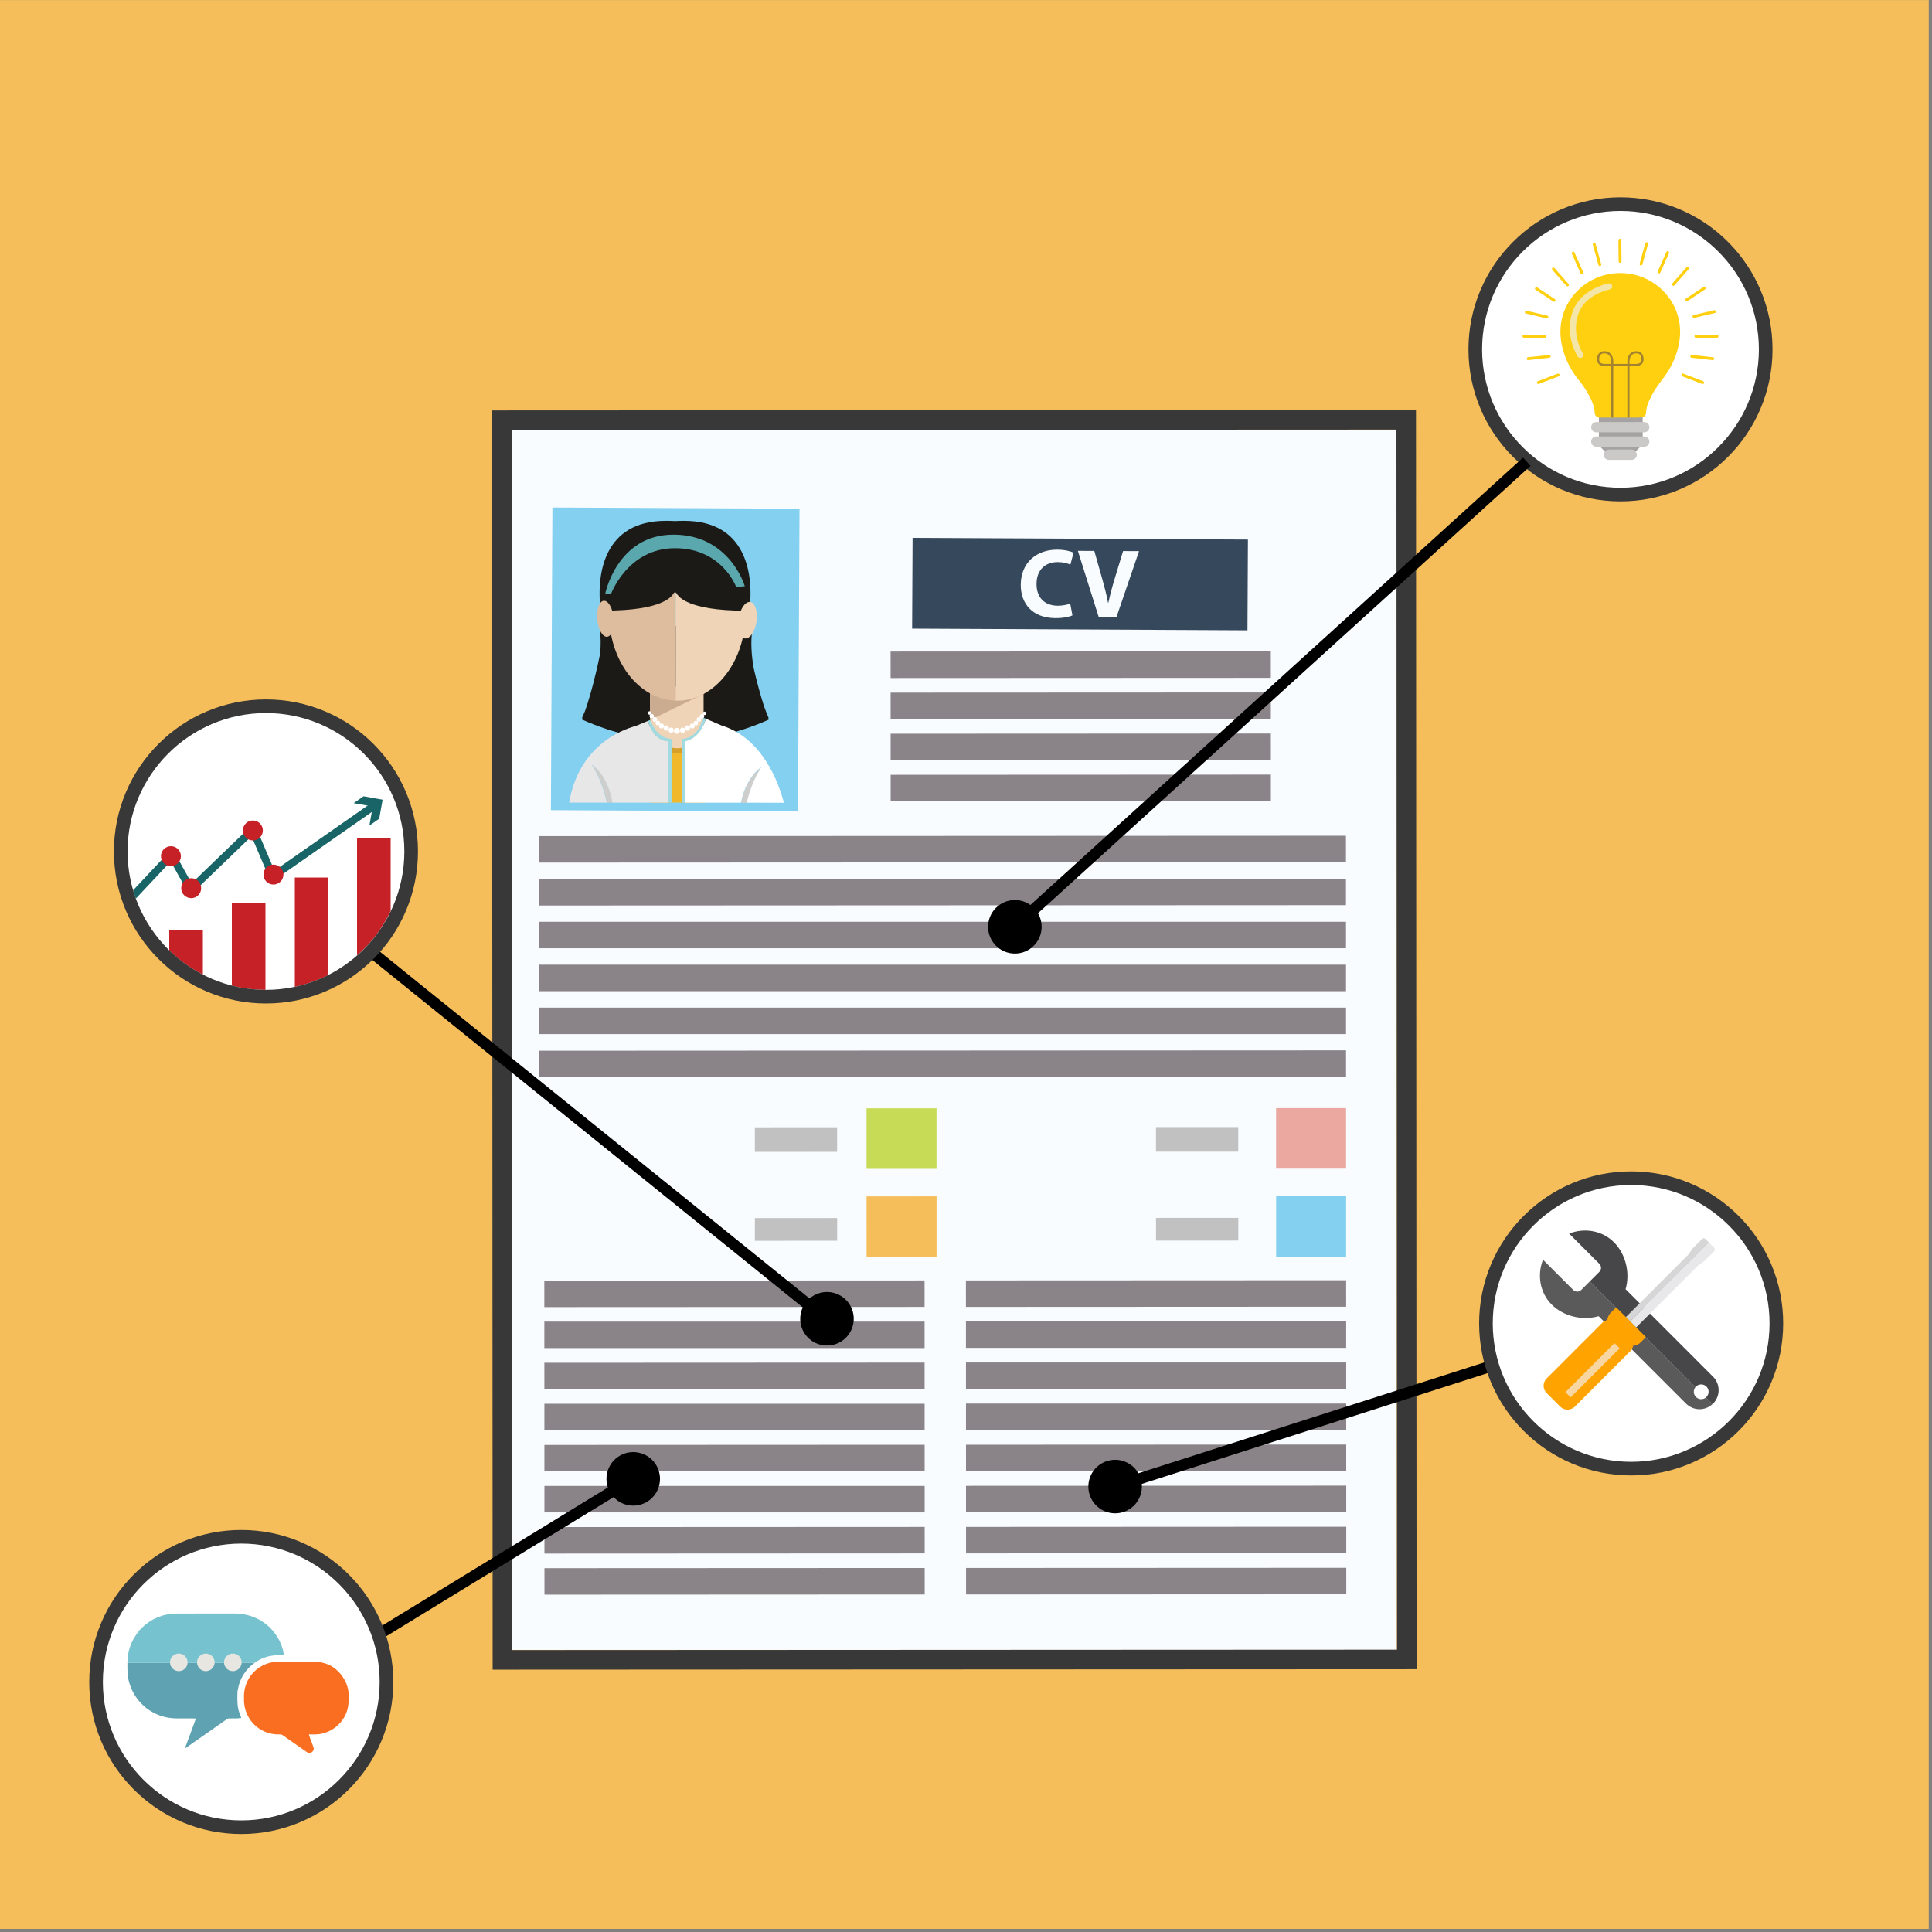 <?xml version="1.0" encoding="utf-8"?>
<!-- Generator: Adobe Illustrator 27.5.0, SVG Export Plug-In . SVG Version: 6.00 Build 0)  -->
<svg version="1.1" id="Layer_1" xmlns="http://www.w3.org/2000/svg" xmlns:xlink="http://www.w3.org/1999/xlink" x="0px" y="0px"
	 viewBox="0 0 5000 5000" style="enable-background:new 0 0 5000 5000;" xml:space="preserve">
<rect x="0" y="0" width="5000" height="5000" fill="#808080" stroke="none"/>
<g>
	<g>
		<rect y="0.206" style="fill:#F5BE5A;" width="4991.588" height="4991.794"/>
	</g>
</g>
<g>
	<g>
		<rect x="1324.793" y="1112.274" style="fill:#F9FCFF;" width="2289.945" height="3157.597"/>
		<path style="fill:#383838;" d="M3614.008,1111.742l1.46,3157.597l-2289.944,1.064l-1.46-3157.597L3614.008,1111.742
			 M3664.592,1061.11l-50.608,0.023l-2289.945,1.064l-50.607,0.023l0.023,50.609l1.461,3157.595l0.023,50.609l50.608-0.022
			l2289.945-1.063l50.608-0.025l-0.023-50.608l-1.46-3157.597L3664.592,1061.11L3664.592,1061.11z"/>
	</g>
	<g>
		<polygon style="fill:#8A8488;" points="2499.795,3382.271 3483.831,3381.811 3483.803,3313.281 2499.759,3313.73 		"/>
		<rect x="2499.819" y="3419.806" style="fill:#8A8488;" width="984.048" height="68.551"/>
		<rect x="2499.873" y="3526.123" style="fill:#8A8488;" width="984.043" height="68.541"/>
		<rect x="2499.924" y="3632.43" style="fill:#8A8488;" width="984.04" height="68.54"/>
		<polygon style="fill:#8A8488;" points="2499.984,3807.497 3484.014,3807.039 3483.999,3738.5 2499.955,3738.959 		"/>
		<polygon style="fill:#8A8488;" points="2500.037,3913.814 3484.082,3913.347 3484.045,3844.825 2499.999,3845.271 		"/>
		<polygon style="fill:#8A8488;" points="2500.089,4020.119 3484.129,4019.66 3484.094,3951.131 2500.063,3951.588 		"/>
		<polygon style="fill:#8A8488;" points="2500.13,4126.422 3484.177,4125.971 3484.14,4057.445 2500.104,4057.893 		"/>
	</g>
	<g>
		<polygon style="fill:#8A8488;" points="1408.71,3382.77 2392.778,3382.313 2392.752,3313.788 1408.685,3314.234 		"/>
		<rect x="1408.745" y="3420.318" style="fill:#8A8488;" width="984.07" height="68.541"/>
		<polygon style="fill:#8A8488;" points="1408.81,3595.404 2392.879,3594.938 2392.837,3526.402 1408.783,3526.854 		"/>
		<rect x="1408.843" y="3632.932" style="fill:#8A8488;" width="984.064" height="68.54"/>
		<polygon style="fill:#8A8488;" points="1408.905,3808.003 2392.977,3807.536 2392.945,3739.006 1408.877,3739.461 		"/>
		<rect x="1408.935" y="3845.556" style="fill:#8A8488;" width="984.077" height="68.525"/>
		<polygon style="fill:#8A8488;" points="1409.008,4020.622 2393.082,4020.169 2393.037,3951.65 1408.981,3952.095 		"/>
		<polygon style="fill:#8A8488;" points="1409.06,4126.934 2393.119,4126.467 2393.096,4057.936 1409.026,4058.396 		"/>
	</g>
	<rect x="3302.513" y="2867.798" style="fill:#EBA8A0;" width="181.111" height="156.656"/>
	<rect x="3302.618" y="3095.724" style="fill:#84D0F0;" width="181.117" height="156.657"/>
	<rect x="2242.586" y="2868.283" style="fill:#C8DB56;" width="181.14" height="156.659"/>
	<polygon style="fill:#F5BE5A;" points="2242.724,3252.907 2423.866,3252.825 2423.796,3096.178 2242.663,3096.255 	"/>
	<rect x="2991.629" y="2916.894" style="fill:#C1C1C1;" width="212.971" height="63.651"/>
	<polygon style="fill:#C1C1C1;" points="2991.746,3210.683 3204.713,3210.597 3204.695,3151.84 2991.725,3151.938 	"/>
	<polygon style="fill:#C1C1C1;" points="1953.49,2981.076 2166.486,2980.971 2166.458,2917.324 1953.471,2917.424 	"/>
	<polygon style="fill:#C1C1C1;" points="1953.602,3211.17 2166.594,3211.073 2166.564,3152.32 1953.577,3152.434 	"/>
	<polygon style="fill:#8A8488;" points="1395.77,2232.426 3483.302,2231.459 3483.272,2162.921 1395.729,2163.881 	"/>
	<polygon style="fill:#8A8488;" points="1395.82,2343.487 3483.355,2342.529 3483.315,2273.998 1395.789,2274.951 	"/>
	<rect x="1395.859" y="2385.548" style="fill:#8A8488;" width="2087.528" height="68.522"/>
	<rect x="1395.915" y="2496.609" style="fill:#8A8488;" width="2087.524" height="68.563"/>
	<rect x="1395.954" y="2607.68" style="fill:#8A8488;" width="2087.54" height="68.535"/>
	<polygon style="fill:#8A8488;" points="1396.022,2787.777 3483.558,2786.823 3483.528,2718.28 1395.99,2719.248 	"/>
	
		<rect x="1355.057" y="1386.246" transform="matrix(0.005 -1 1 0.005 32.702 3444.831)" style="fill:#84D0F0;" width="783.291" height="639.486"/>
	<polygon style="fill:#8A8488;" points="2304.84,1754.741 3288.872,1754.287 3288.857,1685.748 2304.811,1686.208 	"/>
	<polygon style="fill:#8A8488;" points="2304.893,1861.06 3288.936,1860.596 3288.902,1792.075 2304.852,1792.516 	"/>
	<polygon style="fill:#8A8488;" points="2304.941,1967.365 3288.986,1966.91 3288.95,1898.38 2304.917,1898.834 	"/>
	<polygon style="fill:#8A8488;" points="2304.984,2073.67 3289.033,2073.22 3288.997,2004.689 2304.959,2005.139 	"/>
	<g>
		
			<rect x="2677.119" y="1077.465" transform="matrix(0.005 -1 1 0.005 1269.7 4298.644)" style="fill:#36485C;" width="234.886" height="867.875"/>
		<g>
			<g>
				<path style="fill:#F9FCFF;" d="M2775.429,1592.507c-7.153,3.537-23.235,7.285-44.139,7.183
					c-59.402-0.287-89.813-37.406-89.577-86.346c0.283-58.638,42.248-91.065,94.256-90.814c20.141,0.097,35.418,4.249,42.275,7.85
					l-8.043,30.809c-7.891-3.349-18.837-6.463-32.609-6.529c-30.843-0.147-54.896,18.348-55.08,56.587
					c-0.162,34.414,20.123,56.18,54.795,56.352c11.729,0.051,24.74-2.43,32.41-5.458L2775.429,1592.507z"/>
				<path style="fill:#F9FCFF;" d="M2843.721,1597.682l-54.23-172.093l42.567,0.208l20.563,72.759
					c5.767,20.42,11.021,40.078,14.997,61.51l0.769,0.002c4.43-20.625,9.882-40.996,15.839-60.604l22.275-73.31l41.308,0.196
					l-58.703,171.55L2843.721,1597.682z"/>
			</g>
		</g>
	</g>
	<g>
		<g>
			<g>
				<path style="fill:#CECECD;" d="M1581.308,2057.852c-1.485-5.768-3.5-11.395-5.329-16.966
					c-2.224-5.438-4.383-10.808-6.904-15.796c-2.416-5.049-5.063-9.761-7.861-14.066c-2.539-4.434-5.621-8.24-8.25-11.807
					c-5.586-6.982-10.904-12.188-14.885-15.485c-4.034-3.287-6.584-4.763-6.584-4.763s1.73,2.41,4.384,6.702
					c1.31,2.173,2.863,4.795,4.554,7.833c1.765,2.979,3.392,6.597,5.432,10.288c1.743,3.896,3.816,7.947,5.674,12.43
					c2.023,4.38,3.71,9.204,5.658,14.07c2.007,4.847,3.344,10.16,5.285,15.293c1.391,5.351,3.249,10.626,4.56,16.084
					c1.206,5.278,2.792,10.454,3.799,15.705l14.493,0.011c-0.109-0.724-0.216-1.453-0.331-2.184
					C1584.277,2069.393,1582.553,2063.661,1581.308,2057.852z"/>
				<path style="fill:#CECECD;" d="M1939.945,2052.563c1.936-5.134,3.284-10.448,5.301-15.29c1.961-4.861,3.648-9.688,5.674-14.063
					c1.861-4.478,3.947-8.525,5.693-12.424c2.041-3.696,3.674-7.296,5.443-10.279c1.692-3.041,3.256-5.655,4.564-7.824
					c2.662-4.291,4.389-6.697,4.389-6.697s-2.548,1.471-6.59,4.752c-3.989,3.291-9.311,8.492-14.901,15.46
					c-2.629,3.57-5.726,7.372-8.271,11.803c-2.795,4.301-5.451,9.008-7.874,14.06c-2.523,4.983-4.69,10.345-6.927,15.787
					c-1.832,5.565-3.858,11.193-5.349,16.954c-0.942,4.374-2.157,8.699-3.013,13.044l14.943,0.008
					c0.779-3.058,1.616-6.118,2.324-9.211C1936.681,2063.182,1938.545,2057.914,1939.945,2052.563z"/>
				<g>
					<path style="fill:#1C1A16;" d="M1989.387,1858.567c0,0-5.282-11.789-12.221-31.023c-10.025-31.145-19.193-65.73-26.688-98.625
						c-5.73-32.88-8.27-68.067-3.352-100.476l-14.871-0.606c-0.011-0.113-0.023-0.23-0.038-0.345l-180.018-7.282l-4.294,0.168
						l-4.289-0.174l-180.027,7.05c-0.004,0.05-0.012,0.101-0.013,0.15l-11.496,0.192c3.135,20.864,3.044,42.894,0.913,64.733
						c-9.217,46.25-22.902,100.678-38.28,145.987c-5.103,12.574-8.591,19.937-8.591,19.937c0.421,0.197,0.841,0.382,1.261,0.578
						c-0.421,1.113-0.845,2.224-1.267,3.325c85.332,38.246,166.591,53.373,237.307,56.402c1.424-0.059,2.855-0.133,4.291-0.2
						c1.434,0.071,2.869,0.147,4.289,0.205c70.719-2.938,152.004-17.956,237.377-56.093c-0.419-1.099-0.841-2.209-1.262-3.326
						C1988.543,1858.951,1988.965,1858.762,1989.387,1858.567z"/>
				</g>
				<rect x="1682.375" y="1788.675" style="fill:#EFD4B7;" width="138.507" height="163.862"/>
				<polygon style="fill:#CCAC91;" points="1682.17,1863.736 1823.623,1794.425 1682.201,1762.006 				"/>
				<g>
					<path style="fill:#DEBC9E;" d="M1576.148,1587.277c-0.079,123.101,76.766,223.182,172.419,225.993l0.266-407.348
						C1654.824,1408.921,1576.232,1465.903,1576.148,1587.277z"/>
					<path style="fill:#EFD4B7;" d="M1756.861,1405.785c-2.682-0.003-5.357,0.057-8.028,0.138l-0.266,407.348
						c1.34,0.033,2.676,0.129,4.027,0.131c97.53,0.064,176.65-101.072,176.731-225.891
						C1929.406,1462.689,1854.396,1405.849,1756.861,1405.785z"/>
				</g>
				<g>
					<path style="fill:#313538;" d="M1546.826,1588.551c0-0.227,0.002-0.462,0.003-0.689
						C1546.814,1588.297,1546.826,1588.551,1546.826,1588.551z"/>
					<path style="fill:#313538;" d="M1945.457,1559.885c-0.433,8.361-1.109,15.291-1.701,20.274
						c1.782,2.963,2.066,6.496,2.104,7.962C1945.862,1579.018,1945.777,1569.557,1945.457,1559.885z"/>
					<path style="fill:#313538;" d="M1945.859,1588.121c0.001,0.229,0,0.461,0,0.694
						C1945.859,1588.814,1945.871,1588.557,1945.859,1588.121z"/>
					<path style="fill:#1C1A16;" d="M1770.556,1347.901c-8.11-0.003-15.926,0.196-23.446,0.589
						c-7.524-0.401-15.336-0.612-23.449-0.618c-163.946-0.107-174.689,142.031-171.586,204.008
						c0.41,8.185,1.064,14.965,1.637,19.845c0.637,5.407,1.174,8.471,1.174,8.471c13.52,0.15,26.072,0.009,37.743-0.377
						c67.291-2.242,104.939-12.73,125.983-23.489c15.377-7.856,21.896-15.858,24.639-20.893c1.236-1.147,2.484-2.32,3.74-3.513
						c1.251,1.194,2.494,2.368,3.732,3.52c2.737,5.032,9.247,13.046,24.609,20.922c21.031,10.787,58.666,21.325,125.955,23.65
						c11.669,0.402,24.22,0.562,37.742,0.428c0,0,0.54-3.062,1.187-8.466c0.576-4.876,1.237-11.662,1.657-19.847
						C1945.061,1490.163,1934.503,1348.009,1770.556,1347.901z"/>
				</g>
				<path style="fill:#EFD4B7;" d="M1911.521,1601.685c-3.813,26.05,3.465,48.705,16.249,50.59
					c12.795,1.898,26.25-17.69,30.056-43.749c3.817-26.044-3.468-48.698-16.252-50.591
					C1928.786,1556.047,1915.321,1575.628,1911.521,1601.685z"/>
				<path style="fill:#DEBC9E;" d="M1588.109,1599.344c2.464,25.717-5.061,47.491-16.794,48.622
					c-11.728,1.134-23.237-18.79-25.702-44.51c-2.457-25.723,5.067-47.494,16.799-48.632
					C1574.144,1553.697,1585.655,1573.623,1588.109,1599.344z"/>
			</g>
		</g>
		<g>
			<g>
				<g>
					<g>
						<g>
							<g>
								<g>
									<path style="fill:#5AA8AE;" d="M1566.256,1536.687c0,0,30.5-153.134,176.639-153.04
										c146.135,0.096,184.637,133.4,184.637,133.4l-22.218,2.32c0,0-36.179-100.565-158.352-100.644
										c-122.171-0.081-165.507,117.975-165.507,117.975L1566.256,1536.687z"/>
								</g>
							</g>
						</g>
					</g>
				</g>
			</g>
		</g>
		<path style="fill:#FFFFFF;" d="M1700.728,1861.824c-0.002,3.366-2.728,6.091-6.094,6.088c-3.362-0.004-6.088-2.732-6.087-6.096
			c0.005-3.363,2.731-6.088,6.094-6.086C1698.009,1855.733,1700.732,1858.461,1700.728,1861.824z"/>
		<path style="fill:#FFFFFF;" d="M1708.572,1871.143c-0.002,3.366-2.73,6.089-6.094,6.089c-3.364-0.002-6.092-2.732-6.091-6.096
			c0.006-3.366,2.731-6.087,6.099-6.085C1705.849,1865.054,1708.574,1867.78,1708.572,1871.143z"/>
		<path style="fill:#FFFFFF;" d="M1759.416,1891.432c-0.002,4.243-3.447,7.68-7.691,7.679c-4.243-0.006-7.684-3.445-7.68-7.693
			c0-4.243,3.447-7.68,7.689-7.683C1755.981,1883.74,1759.421,1887.187,1759.416,1891.432z"/>
		<path style="fill:#FFFFFF;" d="M1731.213,1884.142c-0.005,3.806-3.085,6.881-6.887,6.879c-3.803-0.002-6.881-3.083-6.881-6.886
			c0.004-3.804,3.088-6.886,6.893-6.88C1728.137,1877.255,1731.217,1880.343,1731.213,1884.142z"/>
		<path style="fill:#FFFFFF;" d="M1718.466,1878.855c-0.003,3.611-2.932,6.539-6.545,6.537c-3.615,0-6.54-2.934-6.536-6.546
			c0.005-3.613,2.93-6.536,6.547-6.534C1715.547,1872.318,1718.47,1875.246,1718.466,1878.855z"/>
		<path style="fill:#FFFFFF;" d="M1743.893,1889.793c0,3.798-3.083,6.88-6.887,6.879c-3.802-0.005-6.883-3.09-6.878-6.891
			c0.002-3.799,3.088-6.882,6.887-6.88C1740.818,1882.904,1743.895,1885.992,1743.893,1889.793z"/>
		<path style="fill:#FFFFFF;" d="M1692.439,1853.437c0.003,3.186-2.586,5.769-5.772,5.767c-3.187-0.005-5.769-2.588-5.766-5.776
			c0-3.182,2.587-5.763,5.772-5.763C1689.861,1847.667,1692.444,1850.254,1692.439,1853.437z"/>
		<path style="fill:#FFFFFF;" d="M1818.879,1846.132c-0.002,2.474,2.002,4.489,4.486,4.489c2.473,0,4.484-2.01,4.48-4.481
			c0.005-2.477-2.004-4.486-4.477-4.491C1820.889,1841.648,1818.882,1843.654,1818.879,1846.132z"/>
		<path style="fill:#FFFFFF;" d="M1802.812,1861.89c-0.002,3.364,2.723,6.094,6.087,6.096c3.364,0,6.092-2.724,6.095-6.084
			c0.002-3.365-2.724-6.096-6.086-6.096C1805.542,1855.801,1802.814,1858.524,1802.812,1861.89z"/>
		<path style="fill:#FFFFFF;" d="M1794.957,1871.2c-0.001,3.362,2.723,6.094,6.086,6.096c3.367,0,6.098-2.723,6.098-6.089
			c0.004-3.363-2.723-6.09-6.088-6.092C1797.688,1865.113,1794.959,1867.837,1794.957,1871.2z"/>
		<path style="fill:#FFFFFF;" d="M1772.299,1884.17c0,3.801,3.074,6.883,6.879,6.886c3.804,0.005,6.884-3.077,6.889-6.875
			c0.002-3.804-3.076-6.889-6.88-6.891C1775.385,1877.287,1772.301,1880.367,1772.299,1884.17z"/>
		<path style="fill:#FFFFFF;" d="M1785.054,1878.896c-0.006,3.616,2.922,6.543,6.536,6.547c3.615,0.004,6.542-2.923,6.543-6.534
			c0.002-3.612-2.921-6.542-6.539-6.544C1787.983,1872.363,1785.055,1875.287,1785.054,1878.896z"/>
		<path style="fill:#FFFFFF;" d="M1759.611,1889.803c-0.003,3.798,3.08,6.886,6.883,6.886c3.797,0.002,6.883-3.076,6.885-6.876
			c0-3.801-3.078-6.889-6.879-6.891C1762.697,1882.922,1759.613,1886.002,1759.611,1889.803z"/>
		<path style="fill:#FFFFFF;" d="M1811.111,1853.513c0,3.187,2.58,5.773,5.769,5.774c3.182,0,5.771-2.581,5.771-5.767
			c0.002-3.186-2.58-5.768-5.764-5.766C1813.7,1847.748,1811.111,1850.331,1811.111,1853.513z"/>
		<path style="fill:#FFFFFF;" d="M1676.573,1845.19c-0.001,2.474,2.007,4.484,4.483,4.484c2.477,0.002,4.484-2.008,4.484-4.478
			c0.001-2.482-2.002-4.487-4.479-4.49C1678.584,1840.704,1676.576,1842.71,1676.573,1845.19z"/>
		<rect x="1686.006" y="1948.344" style="fill:#F1B82B;" width="138.364" height="128.903"/>
		<g>
			<g>
				<path style="fill:#D59F29;" d="M1752.458,1936.499c-31.78-0.02-57.927-24.059-61.321-54.935
					c-0.25,2.257-0.391,4.538-0.394,6.859c-0.021,34.101,27.606,61.765,61.707,61.787c34.103,0.023,61.769-27.604,61.79-61.706
					c0-2.318-0.137-4.607-0.386-6.86C1810.424,1912.516,1784.246,1936.517,1752.458,1936.499z"/>
			</g>
		</g>
		<g>
			<path style="fill:#E8E7E7;" d="M1676.603,1865.767l-30.862,12.895c-40.66,11.005-147.689,53.422-172.924,198.401l97.527,0.063
				c-1.01-5.253-2.594-10.427-3.801-15.705c-1.31-5.46-3.166-10.732-4.563-16.082c-1.938-5.138-3.278-10.448-5.283-15.298
				c-1.945-4.862-3.637-9.688-5.654-14.069c-1.861-4.481-3.936-8.538-5.679-12.429c-2.038-3.696-3.666-7.313-5.429-10.288
				c-1.691-3.043-3.246-5.659-4.553-7.834c-2.656-4.29-4.385-6.695-4.385-6.695s2.545,1.47,6.584,4.76
				c3.975,3.297,9.3,8.501,14.881,15.482c2.627,3.57,5.716,7.372,8.252,11.805c2.801,4.308,5.445,9.02,7.863,14.074
				c2.518,4.987,4.679,10.351,6.905,15.792c1.825,5.569,3.842,11.203,5.328,16.97c1.247,5.804,2.972,11.54,3.694,17.345
				c0.111,0.729,0.219,1.459,0.33,2.183l90.802,0.061l38.593,0.025l12.037,0.01l1.881,0.002l0.104-158.593
				C1694.674,1917.004,1680.51,1878.941,1676.603,1865.767z"/>
			<path style="fill:#A1DAE1;" d="M1738.011,2076.721l0.109-164.126c-34.279-3.307-44.114-27.026-56.06-49.106l-5.458,2.279
				c3.907,13.174,18.071,51.237,51.649,52.873l-0.104,158.593h0.057l22.801,0.012l0.002-0.517L1738.011,2076.721z"/>
		</g>
		<g>
			<path style="fill:#A1DAE1;" d="M1826.605,1860.042l-5.532-2.381c-9.886,24.212-19.408,50.685-55.358,54.724l-0.105,164.351
				l-14.602-0.008l-0.002,0.517l22.679,0.017l0.103-158.59C1811.523,1909.797,1823.952,1870.441,1826.605,1860.042z"/>
			<path style="fill:#FFFFFF;" d="M1961.562,2000.019c-1.77,2.977-3.403,6.583-5.445,10.286c-1.747,3.889-3.831,7.935-5.697,12.426
				c-2.02,4.366-3.708,9.19-5.672,14.058c-2.015,4.836-3.361,10.156-5.301,15.287c-1.4,5.35-3.265,10.623-4.589,16.076
				c-0.711,3.087-1.546,6.154-2.326,9.215l96.078,0.061c-13.784-52.688-55.452-167.587-161.674-200.062l-40.33-17.322
				c-2.653,10.399-15.082,49.754-52.818,58.628l-0.103,158.59l4.987,0.005h4.433l9.817,0.007l34.664,0.024l90.004,0.054
				c0.855-4.341,2.074-8.667,3.011-13.043c1.491-5.763,3.519-11.389,5.35-16.95c2.229-5.437,4.403-10.808,6.926-15.79
				c2.423-5.05,5.081-9.756,7.877-14.059c2.542-4.436,5.642-8.225,8.268-11.798c5.591-6.971,10.913-12.171,14.902-15.465
				c4.037-3.274,6.589-4.75,6.589-4.75s-1.728,2.407-4.388,6.694C1964.816,1994.366,1963.251,1996.975,1961.562,2000.019z"/>
		</g>
	</g>
</g>
<g>
	<g>
		
			<ellipse transform="matrix(0.707 -0.707 0.707 0.707 589.016 3230.287)" style="fill:#FFFFFF;" cx="4193.81" cy="904.138" rx="375.806" ry="375.807"/>
		<path style="fill:#383838;" d="M4193.811,1297.58c-53.109,0-104.636-10.405-153.152-30.925
			c-46.853-19.818-88.927-48.183-125.055-84.31c-36.128-36.128-64.493-78.203-84.311-125.056
			c-20.521-48.516-30.926-100.044-30.926-153.15c0-53.107,10.405-104.634,30.926-153.151
			c19.817-46.853,48.183-88.927,84.311-125.055s78.202-64.494,125.055-84.31c48.517-20.521,100.043-30.926,153.152-30.926
			c53.104,0,104.633,10.405,153.15,30.926c46.852,19.816,88.926,48.183,125.054,84.31s64.493,78.202,84.311,125.055
			c20.522,48.517,30.927,100.044,30.927,153.151c0,53.106-10.404,104.634-30.927,153.15
			c-19.817,46.853-48.183,88.928-84.311,125.056c-36.128,36.127-78.202,64.492-125.054,84.31
			C4298.443,1287.175,4246.914,1297.58,4193.811,1297.58z M4193.811,545.967c-197.497,0-358.174,160.675-358.174,358.171
			c0,197.496,160.677,358.17,358.174,358.17c197.494,0,358.17-160.675,358.17-358.17
			C4551.98,706.642,4391.305,545.967,4193.811,545.967z"/>
	</g>
	<g>
		<g>
			<g>
				<polygon style="fill-rule:evenodd;clip-rule:evenodd;fill:#A4A2A2;" points="4251.266,1079.086 4137.91,1079.086 
					4137.91,1154.655 4139.564,1154.655 4154.699,1169.792 4178.832,1172.432 4178.832,1175.584 4193.244,1174.007 
					4207.652,1175.584 4207.652,1172.432 4231.785,1169.792 4246.926,1154.655 4251.266,1154.655 				"/>
				<g>
					<g>
						<path style="fill:#CAC9C7;" d="M4268.59,1105.575c0,7.392-5.989,13.384-13.384,13.384H4131.27
							c-7.385,0-13.375-5.992-13.375-13.384l0,0c0-7.383,5.99-13.372,13.375-13.372h123.937
							C4262.601,1092.203,4268.59,1098.191,4268.59,1105.575L4268.59,1105.575z"/>
						<path style="fill:#CAC9C7;" d="M4268.59,1142.872c0,7.39-5.989,13.378-13.384,13.378H4131.27
							c-7.385,0-13.375-5.988-13.375-13.378l0,0c0-7.391,5.99-13.377,13.375-13.377h123.937
							C4262.601,1129.495,4268.59,1135.481,4268.59,1142.872L4268.59,1142.872z"/>
						<path style="fill:#CAC9C7;" d="M4236.16,1176.913c0,7.386-5.99,13.375-13.382,13.375h-59.071
							c-7.393,0-13.383-5.988-13.383-13.375l0,0c0-7.396,5.99-13.383,13.383-13.383h59.071
							C4230.17,1163.529,4236.16,1169.517,4236.16,1176.913L4236.16,1176.913z"/>
					</g>
					<path style="fill:#FFD00F;" d="M4193.244,706.667c0,0,0,0-0.009,0c-85.425,0-154.916,68.188-154.916,152.006
						c0,43.041,18.192,90.228,48.641,126.237l1.28,1.677c3.969,5.051,38.8,50.222,38.8,81.736c0,5.81,4.028,10.665,9.45,12.01v0.38
						h23.561h3.77h3.869h21.552h4.003h6.279h15.236h3.877h18.506h5.031v-0.812l10.204-0.176c4.606-1.931,7.591-6.414,7.591-11.387
						c0-27.875,28.008-68.446,38.797-81.729c0.529-0.676,0.943-1.342,1.074-1.641l1.015-1.624
						c29.665-36.025,47.304-82.513,47.304-124.668C4348.158,774.854,4278.668,706.67,4193.244,706.667z"/>
				</g>
				<path style="fill:#A3832F;" d="M4253.543,929.494c0.027-1.361-0.049-9.852-5.518-15.543c-3.225-3.356-7.597-5.057-12.996-5.057
					c-7.092,0-12.75,2.294-16.822,6.811c-7.748,8.611-6.781,22.289-6.623,24.001v2.099h-16.307h-3.891h-16.305v-2.099
					c0.156-1.712,1.127-15.39-6.625-24.001c-4.068-4.517-9.725-6.811-16.819-6.811c-5.399,0-9.772,1.701-12.995,5.057
					c-5.47,5.69-5.545,14.182-5.52,15.543c-0.076,1.21-0.224,7.433,4.166,12.259c3.383,3.716,8.446,5.6,15.064,5.6h17.18v133.157
					h5.549V947.352h16.305h3.891h16.307v133.157h5.547V947.352h17.181c6.618,0,11.685-1.884,15.065-5.6
					C4253.764,936.926,4253.62,930.704,4253.543,929.494z M4169.551,939.281l-0.018,2.523h-17.18c-4.961,0-8.637-1.26-10.922-3.746
					c-3.137-3.407-2.774-8.209-2.771-8.242l0.019-0.184l-0.008-0.181c0-0.073-0.198-7.339,3.991-11.677
					c2.166-2.243,5.104-3.333,8.976-3.333c5.444,0,9.709,1.67,12.68,4.957C4170.768,926.546,4169.562,939.158,4169.551,939.281z
					 M4245.233,938.059c-2.283,2.485-5.96,3.746-10.922,3.746h-17.181l-0.014-2.523c-0.012-0.123-1.222-12.734,5.233-19.881
					c2.966-3.287,7.235-4.957,12.679-4.957c3.873,0,6.812,1.09,8.973,3.333c4.193,4.337,3.993,11.604,3.993,11.677l-0.005,0.181
					l0.016,0.184C4248.01,929.85,4248.369,934.651,4245.233,938.059z"/>
			</g>
			<g>
				<g>
					<path style="fill:#FFD00F;" d="M4035.881,969.183c-0.728-1.915-2.878-2.872-4.791-2.139l-51.249,19.601
						c-1.917,0.733-2.872,2.878-2.139,4.792c0.377,0.994,1.137,1.726,2.047,2.102c0.842,0.353,1.821,0.392,2.746,0.038
						l51.247-19.602C4035.663,973.242,4036.612,971.097,4035.881,969.183z"/>
					<path style="fill:#FFD00F;" d="M4013.02,921.868c-0.221-2.037-2.059-3.506-4.097-3.28l-54.534,6.018
						c-2.04,0.224-3.507,2.059-3.28,4.097c0.111,1.056,0.661,1.958,1.444,2.552c0.73,0.555,1.67,0.836,2.652,0.728l54.536-6.018
						C4011.781,925.739,4013.245,923.905,4013.02,921.868z"/>
					<path style="fill:#FFD00F;" d="M4002.369,870.261c0.004-2.048-1.661-3.711-3.713-3.711l-54.865-0.012
						c-2.052,0-3.711,1.661-3.711,3.712c-0.007,1.063,0.444,2.018,1.16,2.694c0.658,0.634,1.561,1.02,2.551,1.02l54.865,0.01
						C4000.713,873.974,4002.369,872.313,4002.369,870.261z"/>
					<path style="fill:#FFD00F;" d="M4351.734,969.183c0.73-1.915,2.879-2.872,4.793-2.139l51.249,19.601
						c1.917,0.733,2.872,2.878,2.14,4.792c-0.379,0.994-1.136,1.726-2.045,2.102c-0.846,0.353-1.825,0.392-2.75,0.038
						l-51.245-19.602C4351.955,973.242,4351.004,971.097,4351.734,969.183z"/>
					<path style="fill:#FFD00F;" d="M4374.596,921.868c0.223-2.037,2.06-3.506,4.096-3.28l54.538,6.018
						c2.04,0.224,3.507,2.059,3.282,4.097c-0.113,1.056-0.666,1.958-1.447,2.552c-0.729,0.555-1.672,0.836-2.65,0.728l-54.537-6.018
						C4375.838,925.739,4374.371,923.905,4374.596,921.868z"/>
					<path style="fill:#FFD00F;" d="M4385.246,870.261c-0.004-2.048,1.664-3.711,3.713-3.711l54.867-0.012
						c2.051,0,3.712,1.661,3.712,3.712c0.003,1.063-0.444,2.018-1.159,2.694c-0.66,0.634-1.566,1.02-2.553,1.02l-54.867,0.01
						C4386.904,873.974,4385.246,872.313,4385.246,870.261z"/>
					<path style="fill:#FFD00F;" d="M4006.952,821.197c0.469-1.991-0.769-3.993-2.765-4.461l-53.421-12.524
						c-1.997-0.467-3.992,0.769-4.46,2.765c-0.246,1.034-0.026,2.07,0.514,2.891c0.497,0.768,1.288,1.349,2.252,1.572l53.418,12.525
						C4004.49,824.433,4006.484,823.197,4006.952,821.197z"/>
					<path style="fill:#FFD00F;" d="M4025.02,779.332c1.137-1.702,0.67-4.01-1.04-5.146l-45.711-30.344
						c-1.711-1.135-4.011-0.667-5.145,1.039c-0.591,0.886-0.75,1.934-0.524,2.891c0.197,0.892,0.738,1.711,1.562,2.258l45.712,30.34
						C4021.582,781.508,4023.885,781.042,4025.02,779.332z"/>
					<path style="fill:#FFD00F;" d="M4058.899,740.101c1.54-1.341,1.701-3.69,0.343-5.234l-36.155-41.267
						c-1.354-1.544-3.692-1.697-5.237-0.345c-0.802,0.7-1.229,1.668-1.267,2.65c-0.039,0.913,0.265,1.845,0.917,2.588l36.16,41.264
						C4055.014,741.304,4057.354,741.456,4058.899,740.101z"/>
					<path style="fill:#FFD00F;" d="M4095.178,708.597c1.87-0.826,2.717-3.027,1.874-4.902l-22.362-50.102
						c-0.836-1.875-3.027-2.712-4.898-1.875c-0.974,0.434-1.67,1.229-1.995,2.158c-0.305,0.863-0.289,1.841,0.115,2.744
						l22.364,50.099C4091.109,708.597,4093.303,709.434,4095.178,708.597z"/>
					<path style="fill:#FFD00F;" d="M4141.357,688.415c1.973-0.537,3.134-2.585,2.585-4.564l-14.618-52.883
						c-0.547-1.978-2.588-3.133-4.566-2.585c-1.025,0.278-1.834,0.963-2.296,1.833c-0.428,0.806-0.562,1.777-0.294,2.73
						l14.62,52.879C4137.334,687.809,4139.379,688.963,4141.357,688.415z"/>
					<path style="fill:#FFD00F;" d="M4380.331,819.795c-0.471-1.991,0.77-3.991,2.768-4.459l53.419-12.526
						c1.997-0.466,3.99,0.771,4.459,2.768c0.246,1.032,0.029,2.07-0.514,2.888c-0.498,0.769-1.288,1.35-2.253,1.574l-53.415,12.527
						C4382.793,823.033,4380.8,821.797,4380.331,819.795z"/>
					<path style="fill:#FFD00F;" d="M4362.264,777.933c-1.134-1.701-0.672-4.01,1.041-5.146l45.712-30.344
						c1.711-1.133,4.009-0.668,5.144,1.04c0.592,0.885,0.75,1.934,0.523,2.891c-0.195,0.89-0.738,1.711-1.563,2.259l-45.711,30.341
						C4365.699,780.109,4363.398,779.642,4362.264,777.933z"/>
					<path style="fill:#FFD00F;" d="M4328.385,738.702c-1.541-1.343-1.701-3.69-0.346-5.235l36.156-41.269
						c1.354-1.543,3.692-1.695,5.238-0.344c0.802,0.703,1.229,1.669,1.266,2.651c0.041,0.913-0.264,1.846-0.916,2.588
						l-36.159,41.263C4332.271,739.905,4329.93,740.058,4328.385,738.702z"/>
					<path style="fill:#FFD00F;" d="M4292.105,707.197c-1.871-0.827-2.717-3.029-1.873-4.9l22.359-50.102
						c0.839-1.876,3.027-2.712,4.903-1.876c0.97,0.432,1.667,1.23,1.993,2.159c0.307,0.863,0.289,1.842-0.118,2.744l-22.364,50.1
						C4296.172,707.197,4293.979,708.035,4292.105,707.197z"/>
					<path style="fill:#FFD00F;" d="M4245.925,687.016c-1.972-0.536-3.134-2.585-2.581-4.566l14.615-52.881
						c0.549-1.981,2.588-3.133,4.566-2.585c1.027,0.28,1.832,0.964,2.297,1.833c0.428,0.807,0.56,1.777,0.293,2.731l-14.62,52.879
						C4249.951,686.409,4247.907,687.562,4245.925,687.016z"/>
					<path style="fill:#FFD00F;" d="M4192.734,680.274c2.045-0.013,3.697-1.691,3.678-3.747l-0.493-54.863
						c-0.022-2.056-1.696-3.694-3.749-3.675c-1.063,0.004-2.016,0.46-2.689,1.182c-0.62,0.667-1.002,1.569-0.989,2.559l0.497,54.863
						C4189.006,678.648,4190.684,680.291,4192.734,680.274z"/>
				</g>
			</g>
			<path style="fill:#F4E5A9;" d="M4089.396,926.484c-2.465-0.106-4.845-1.359-6.298-3.582c-0.354-0.539-8.709-13.452-14.628-33.818
				c-7.839-26.996-7.681-54.575,0.469-79.761c4.649-14.381,12.569-27.352,23.533-38.55c8.653-8.837,19.202-16.574,31.347-22.994
				c20.514-10.844,38.525-14.212,39.282-14.349c4.306-0.784,8.435,2.07,9.224,6.376c0.781,4.303-2.07,8.431-6.371,9.219
				c-0.311,0.059-16.803,3.216-35.13,12.986c-23.989,12.786-39.735,30.347-46.802,52.191
				c-17.357,53.664,12.047,99.566,12.347,100.024c2.396,3.664,1.367,8.577-2.298,10.974
				C4092.631,926.14,4090.994,926.554,4089.396,926.484z"/>
		</g>
	</g>
</g>
<g>
	<line style="fill:#F5BE5A;" x1="3953.12" y1="1194.661" x2="2620.953" y2="2404.268"/>
	
		<rect x="2387.34" y="1784.965" transform="matrix(0.74 -0.672 0.672 0.74 -356.139 2676.932)" width="1799.394" height="28.999"/>
</g>
<circle cx="2626.442" cy="2398.566" r="69.273"/>
<g>
	<line style="fill:#F5BE5A;" x1="745.865" y1="2288.15" x2="2146.715" y2="3417.504"/>
	
		<rect x="1431.789" y="1953.13" transform="matrix(0.628 -0.778 0.778 0.628 -1682.405 2188.263)" width="29" height="1799.394"/>
</g>
<path d="M2129.534,3344.521c37.8-5.91,73.231,19.941,79.141,57.742c5.909,37.796-19.942,73.229-57.741,79.14
	c-37.8,5.909-73.232-19.942-79.142-57.741C2065.883,3385.861,2091.734,3350.431,2129.534,3344.521z"/>
<g>
	
		<ellipse transform="matrix(0.707 -0.707 0.707 0.707 -1356.538 1132.095)" style="fill:#FFFFFF;" cx="688.291" cy="2203.534" rx="375.806" ry="375.807"/>
	<g>
		<g>
			<path style="fill:none;" d="M495.907,2285.916l161.934-155.937l52.511,123.197l254.952-178.056l11.29,16.338l-274.97,191.889
				l-50.756-119.082l-159.782,153.863l-49.307-88.753l-90.248,96.185c50.014,137.599,182.094,236.145,336.762,236.145
				c197.495,0,358.171-160.676,358.171-358.171c0-197.497-160.676-358.172-358.171-358.172
				c-197.497,0-358.172,160.675-358.172,358.172c0,34.883,5.019,68.613,14.361,100.517l101.439-108.112L495.907,2285.916z"/>
			<path style="fill:#186466;" d="M441.778,2229.376l49.307,88.753l159.782-153.863l50.756,119.082l274.97-191.889l-11.29-16.338
				l-254.952,178.056l-52.511-123.197l-161.934,155.937l-49.988-89.978L344.48,2304.051c2.128,7.268,4.48,14.439,7.049,21.51
				L441.778,2229.376z"/>
		</g>
		<path style="fill:#C52127;" d="M468.176,2215.821c0,14.259-11.559,25.816-25.817,25.816c-14.258,0-25.817-11.558-25.817-25.816
			s11.559-25.817,25.817-25.817C456.617,2190.004,468.176,2201.563,468.176,2215.821z"/>
		<path style="fill:#C52127;" d="M520.592,2298.602c0,14.257-11.559,25.816-25.817,25.816c-14.257,0-25.817-11.56-25.817-25.816
			c0-14.259,11.56-25.818,25.817-25.818C509.033,2272.783,520.592,2284.343,520.592,2298.602z"/>
		<path style="fill:#C52127;" d="M680.246,2149.246c0,14.258-11.559,25.816-25.817,25.816c-14.258,0-25.816-11.559-25.816-25.816
			s11.559-25.816,25.816-25.816C668.688,2123.43,680.246,2134.988,680.246,2149.246z"/>
		<path style="fill:#C52127;" d="M733.464,2263.408c0,14.258-11.559,25.816-25.817,25.816c-14.258,0-25.816-11.559-25.816-25.816
			s11.558-25.817,25.816-25.817C721.905,2237.591,733.464,2249.15,733.464,2263.408z"/>
		<g>
			<polygon style="fill:#186466;" points="986.327,2091.188 988.293,2080.192 990.191,2069.575 979.575,2067.676 968.579,2065.71 
				940.867,2060.754 915.389,2078.502 964.334,2087.255 964.266,2087.635 964.645,2087.702 955.892,2136.647 981.371,2118.899 			
				"/>
		</g>
	</g>
	<g>
		<path style="fill:#C52127;" d="M600,2337v213.757c28,7.062,57,10.853,87,10.94V2337H600z"/>
		<path style="fill:#C52127;" d="M525,2407h-87v52.619c25,24.991,55,46.194,87,62.691V2407z"/>
		<path style="fill:#C52127;" d="M763,2271v282.983c30-6.465,59-16.849,87-30.599V2271H763z"/>
		<path style="fill:#C52127;" d="M924,2168v304.491c37-31.83,66-70.829,87-114.756V2168H924z"/>
	</g>
	<path style="fill:#383838;" d="M688.292,2596.976c-53.108,0-104.635-10.405-153.153-30.925
		c-46.851-19.818-88.926-48.184-125.053-84.311c-36.129-36.129-64.494-78.203-84.311-125.057
		c-20.52-48.516-30.927-100.043-30.927-153.149c0-53.107,10.406-104.635,30.927-153.152c19.817-46.853,48.183-88.927,84.311-125.055
		c36.127-36.127,78.202-64.494,125.053-84.31c48.518-20.521,100.044-30.926,153.153-30.926c53.105,0,104.634,10.405,153.151,30.926
		c46.852,19.816,88.926,48.183,125.053,84.31c36.128,36.127,64.494,78.202,84.311,125.055
		c20.522,48.517,30.926,100.044,30.926,153.152c0,53.106-10.404,104.634-30.926,153.149
		c-19.816,46.854-48.183,88.928-84.311,125.057c-36.127,36.127-78.202,64.492-125.053,84.311
		C792.925,2586.57,741.396,2596.976,688.292,2596.976z M688.292,1845.362c-197.497,0-358.172,160.675-358.172,358.172
		c0,197.495,160.675,358.171,358.172,358.171c197.495,0,358.171-160.676,358.171-358.171
		C1046.462,2006.037,885.786,1845.362,688.292,1845.362z"/>
</g>
<g>
	
		<rect x="2843.741" y="3612.937" transform="matrix(0.952 -0.305 0.305 0.952 -937.015 1264.251)" width="1458.243" height="29"/>
</g>
<path d="M2948.961,3875.89c-15.866,34.815-56.947,50.177-91.761,34.312c-34.813-15.863-50.177-56.945-34.313-91.759
	c15.865-34.815,56.948-50.178,91.761-34.314C2949.463,3799.993,2964.824,3841.074,2948.961,3875.89z"/>
<g>
	
		<ellipse transform="matrix(0.707 -0.707 0.707 0.707 -1185.392 3988.126)" style="fill:#FFFFFF;" cx="4221.397" cy="3424.958" rx="375.806" ry="375.807"/>
	<path style="fill:#383838;" d="M4221.398,3818.4c-53.109,0-104.636-10.405-153.152-30.926
		c-46.853-19.818-88.927-48.184-125.055-84.311s-64.493-78.202-84.311-125.055c-20.521-48.517-30.926-100.045-30.926-153.15
		c0-53.107,10.405-104.635,30.926-153.151c19.817-46.854,48.183-88.928,84.311-125.055c36.128-36.128,78.202-64.494,125.055-84.311
		c48.517-20.521,100.043-30.926,153.152-30.926c53.104,0,104.633,10.404,153.15,30.926c46.852,19.816,88.926,48.183,125.054,84.311
		c36.128,36.127,64.493,78.201,84.311,125.055c20.522,48.517,30.927,100.044,30.927,153.151c0,53.105-10.404,104.634-30.927,153.15
		c-19.817,46.853-48.183,88.928-84.311,125.055s-78.202,64.492-125.054,84.311C4326.031,3807.995,4274.502,3818.4,4221.398,3818.4z
		 M4221.398,3066.787c-197.497,0-358.174,160.675-358.174,358.172c0,197.495,160.677,358.17,358.174,358.17
		c197.494,0,358.17-160.675,358.17-358.17C4579.568,3227.462,4418.893,3066.787,4221.398,3066.787z"/>
</g>
<g>
	<g>
		<g>
			
				<rect x="4008.11" y="3510.546" transform="matrix(0.707 -0.707 0.707 0.707 -1288.867 3928.62)" style="fill:#F7D6A1;" width="179.441" height="19.128"/>
		</g>
	</g>
	<g>
		<path style="fill:none;" d="M4389.189,3615.492c6.921,6.921,17.824,7.418,25.329,1.512l-26.84-26.84
			C4381.767,3597.664,4382.268,3608.572,4389.189,3615.492z"/>
		<path style="fill:none;" d="M4416.228,3588.457c-7.467-7.469-19.572-7.469-27.038,0c-0.545,0.545-1.045,1.116-1.511,1.707
			l26.84,26.84c0.591-0.467,1.164-0.967,1.709-1.512C4423.695,3608.027,4423.695,3595.921,4416.228,3588.457z"/>
		<path style="fill:#5A5A5B;" d="M4414.519,3617.004c-7.505,5.906-18.408,5.409-25.329-1.512c-6.922-6.92-7.423-17.828-1.511-25.328
			l-273.628-273.628l-21.886,21.881c-5.698,5.704-14.946,5.704-20.642,0.006l-76.803-76.805c-0.527-0.525-0.986-1.09-1.412-1.67
			c-15.602,39.785-8.293,85.541,22.498,116.336c30.338,30.331,79.551,42.237,121.359,29.989l226.297,226.295
			c18.744,18.742,48.816,19.262,68.186,1.566L4414.519,3617.004z"/>
		<path style="fill:#47474A;" d="M4389.189,3588.457c7.466-7.469,19.571-7.469,27.038,0c7.468,7.464,7.468,19.57,0,27.035
			c-0.545,0.545-1.118,1.045-1.709,1.512l17.13,17.188c0.558-0.51,1.109-0.912,1.647-1.51h0.005
			c19.289-19.128,19.281-50.615,0-69.895l-226.299-226.326c12.254-41.815,0.352-91.04-29.982-121.378
			c-30.795-30.787-76.551-38.105-116.335-22.506c0.581,0.43,1.141,0.889,1.666,1.414l76.804,76.798
			c5.697,5.702,5.705,14.944,0,20.645l-23.492,23.491l-1.611,1.611l273.628,273.628
			C4388.145,3589.573,4388.645,3589.002,4389.189,3588.457z"/>
	</g>
	<g>
		<g>
			<path style="fill:#FFA300;" d="M4259.607,3460.416l-25.131-25.136l-13.361-13.366l-13.361-13.36l-25.136-25.131l-14.459,14.46
				c-5.599,5.6-8.367,12.952-8.313,20.291l-1.934-1.93c-2.604,2.215-5.588,3.744-8.719,4.597l-146.425,146.425
				c-0.656,0.656-1.277,1.342-1.851,2.049c-0.574,0.704-1.105,1.428-1.601,2.176c-6.901,10.457-5.747,24.658,3.451,33.861
				l17.454,17.458l17.459,17.453c9.2,9.206,23.405,10.354,33.857,3.454c0.748-0.492,1.479-1.029,2.182-1.604
				c0.707-0.576,1.389-1.189,2.047-1.851l146.424-146.427c0.857-3.125,2.387-6.107,4.602-8.715l-1.938-1.93
				c7.344,0.053,14.697-2.718,20.295-8.314L4259.607,3460.416z"/>
		</g>
		<g>
			<g>
				
					<rect x="4032.53" y="3536.808" transform="matrix(0.707 -0.707 0.707 0.707 -1300.298 3953.399)" style="fill:#F7D6A1;" width="179.442" height="19.128"/>
			</g>
		</g>
	</g>
	<g>
		<path style="fill:#D6D6D6;" d="M4413.749,3206.661c-2.503-2.5-6.553-2.5-9.052,0l-24.689,24.684l-10.14,15.289
			c-0.438,0.324-0.864,0.673-1.264,1.068l-160.851,160.852l11.141,11.14l204.646-203.24L4413.749,3206.661z"/>
		<path style="fill:#E8E8EA;" d="M4436.369,3229.284l-11.307-11.311l-1.521-1.521l-204.646,203.24l2.221,2.221l13.361,13.366
			l160.854-160.853c0.038-0.036,0.061-0.071,0.095-0.106c0.141-0.126,0.287-0.229,0.423-0.366l15.838-10.933l24.691-24.688
			C4438.869,3235.838,4438.869,3231.784,4436.369,3229.284z"/>
	</g>
</g>
<g>
	
		<rect x="294.148" y="4188.651" transform="matrix(0.853 -0.522 0.522 0.853 -2042.763 1151.429)" width="1458.243" height="29"/>
</g>
<path d="M1570.769,3814.272c7.188-37.578,43.474-62.215,81.052-55.028c37.575,7.186,62.214,43.473,55.027,81.05
	c-7.186,37.578-43.474,62.216-81.049,55.03C1588.22,3888.138,1563.584,3851.852,1570.769,3814.272z"/>
<g>
	
		<ellipse transform="matrix(0.707 -0.707 0.707 0.707 -2895.124 1716.468)" style="fill:#FFFFFF;" cx="624.398" cy="4352.958" rx="375.806" ry="375.807"/>
	<path style="fill:#383838;" d="M624.398,4746.4c-53.109,0-104.636-10.405-153.152-30.926
		c-46.853-19.818-88.927-48.184-125.055-84.311s-64.493-78.202-84.311-125.055c-20.52-48.517-30.926-100.045-30.926-153.15
		c0-53.107,10.405-104.635,30.926-153.151c19.817-46.854,48.183-88.928,84.311-125.055c36.128-36.128,78.202-64.494,125.055-84.311
		c48.517-20.521,100.043-30.926,153.152-30.926c53.104,0,104.633,10.404,153.15,30.926c46.852,19.816,88.926,48.183,125.054,84.311
		c36.128,36.127,64.493,78.201,84.311,125.055c20.522,48.517,30.927,100.044,30.927,153.151c0,53.105-10.404,104.634-30.927,153.15
		c-19.817,46.853-48.183,88.928-84.311,125.055c-36.128,36.127-78.202,64.492-125.054,84.311
		C729.031,4735.995,677.502,4746.4,624.398,4746.4z M624.398,3994.787c-197.497,0-358.174,160.675-358.174,358.172
		c0,197.495,160.677,358.17,358.174,358.17c197.494,0,358.17-160.675,358.17-358.17
		C982.568,4155.462,821.893,3994.787,624.398,3994.787z"/>
</g>
<g>
	<path style="fill:#F96E21;" d="M902.18,4387.523c0-4.02-0.232-6.998-0.736-12.128c-4.438-27.701-24.235-54.426-49.443-66.396
		c-12.281-5.65-25.717-8.691-39.238-8.606c-31.633,0.081-63.347-0.18-94.982,0.081c-26.255,0.64-51.793,13.635-67.742,34.503
		c-12.898,16.581-19.533,37.815-18.547,58.783c-0.893,18.279,3.413,36.918,13.173,52.514c15.141,25.352,43.912,42.012,73.569,42.275
		c4.115,0.72,8.866-1.056,12.449,1.545c21.24,14.96,42.558,29.823,63.877,44.604c7.436,5.477,19.182-1.691,17.11-10.936
		c-3.304-11.898-9.045-23.013-12.366-35.026c11.388-0.354,23.128,0.815,34.242-2.245c24.373-5.37,46.046-21.678,58.063-43.622
		C901.01,4426.196,903.263,4407.549,902.18,4387.523z"/>
	<g>
		<path style="fill:#5FA3B2;" d="M330.149,4329.311c2.422,43.798,30.292,85.028,69.714,104.387
			c18.822,9.671,40.238,13.786,61.299,13.517c15.212,0.178,30.534-0.346,45.775,0.27c-9.154,26.084-19.081,51.896-28.674,77.869
			c36.548-25.46,73.022-50.969,109.495-76.605c1.073-0.53,2.059-1.439,3.312-1.439c11.026-0.533,22.221,0.803,33.153-1.428
			c-0.989-4.84-3.759-9.06-4.928-13.888c-5.734-16.306-5.284-33.783-4.745-50.716c-1.075-3.497,1.253-6.716,1.424-10.123
			c4.251-27.185,20.475-51.559,42.642-67.583H329.724C329.528,4312.161,329.815,4320.786,330.149,4329.311z"/>
		<path style="fill:#76C2CE;" d="M699.126,4212.646c0.038-0.042,0.061-0.075,0.092-0.127c-0.054-0.02-0.092-0.052-0.125-0.094
			c-0.114-0.104-0.195-0.199-0.302-0.313c-0.256-0.229-0.438-0.503-0.634-0.763c-2.061-1.117-3.647-2.863-5.384-4.345
			c-23.295-20.706-54.569-31.444-85.574-31.269c-51.707,0.084-103.301,0-154.995,0.084c-13.724,0.983-27.517,3.044-40.346,8.339
			c-19.701,6.895-36.816,19.796-50.98,34.94c0-0.031,0-0.051,0-0.084c-0.063,0.084-0.124,0.14-0.187,0.201c0.023,0,0.023,0,0.063,0
			c-10.133,12.642-19.3,27.47-24.327,42.975c-4.778,13.303-6.381,27.294-6.702,41.378h328.894
			c13.854-10.013,30.008-16.786,47.07-18.888c9.577-1.513,19.348-0.533,28.935-1.078
			C731.761,4256.917,717.757,4231.825,699.126,4212.646z"/>
	</g>
	<g>
		<g>
			<g>
				<path style="fill:#E7E6E1;" d="M485.504,4302.125c0,12.589-10.203,22.793-22.79,22.793c-12.588,0-22.792-10.204-22.792-22.793
					c0-12.586,10.204-22.787,22.792-22.787C475.301,4279.338,485.504,4289.539,485.504,4302.125z"/>
			</g>
			<g>
				<path style="fill:#E7E6E1;" d="M555.444,4302.125c0,12.589-10.201,22.793-22.789,22.793c-12.586,0-22.792-10.204-22.792-22.793
					c0-12.586,10.205-22.787,22.792-22.787C545.243,4279.338,555.444,4289.539,555.444,4302.125z"/>
			</g>
			<g>
				<path style="fill:#E7E6E1;" d="M625.389,4302.125c0,12.589-10.207,22.793-22.796,22.793c-12.583,0-22.79-10.204-22.79-22.793
					c0-12.586,10.207-22.787,22.79-22.787C615.182,4279.338,625.389,4289.539,625.389,4302.125z"/>
			</g>
		</g>
	</g>
</g>
</svg>
